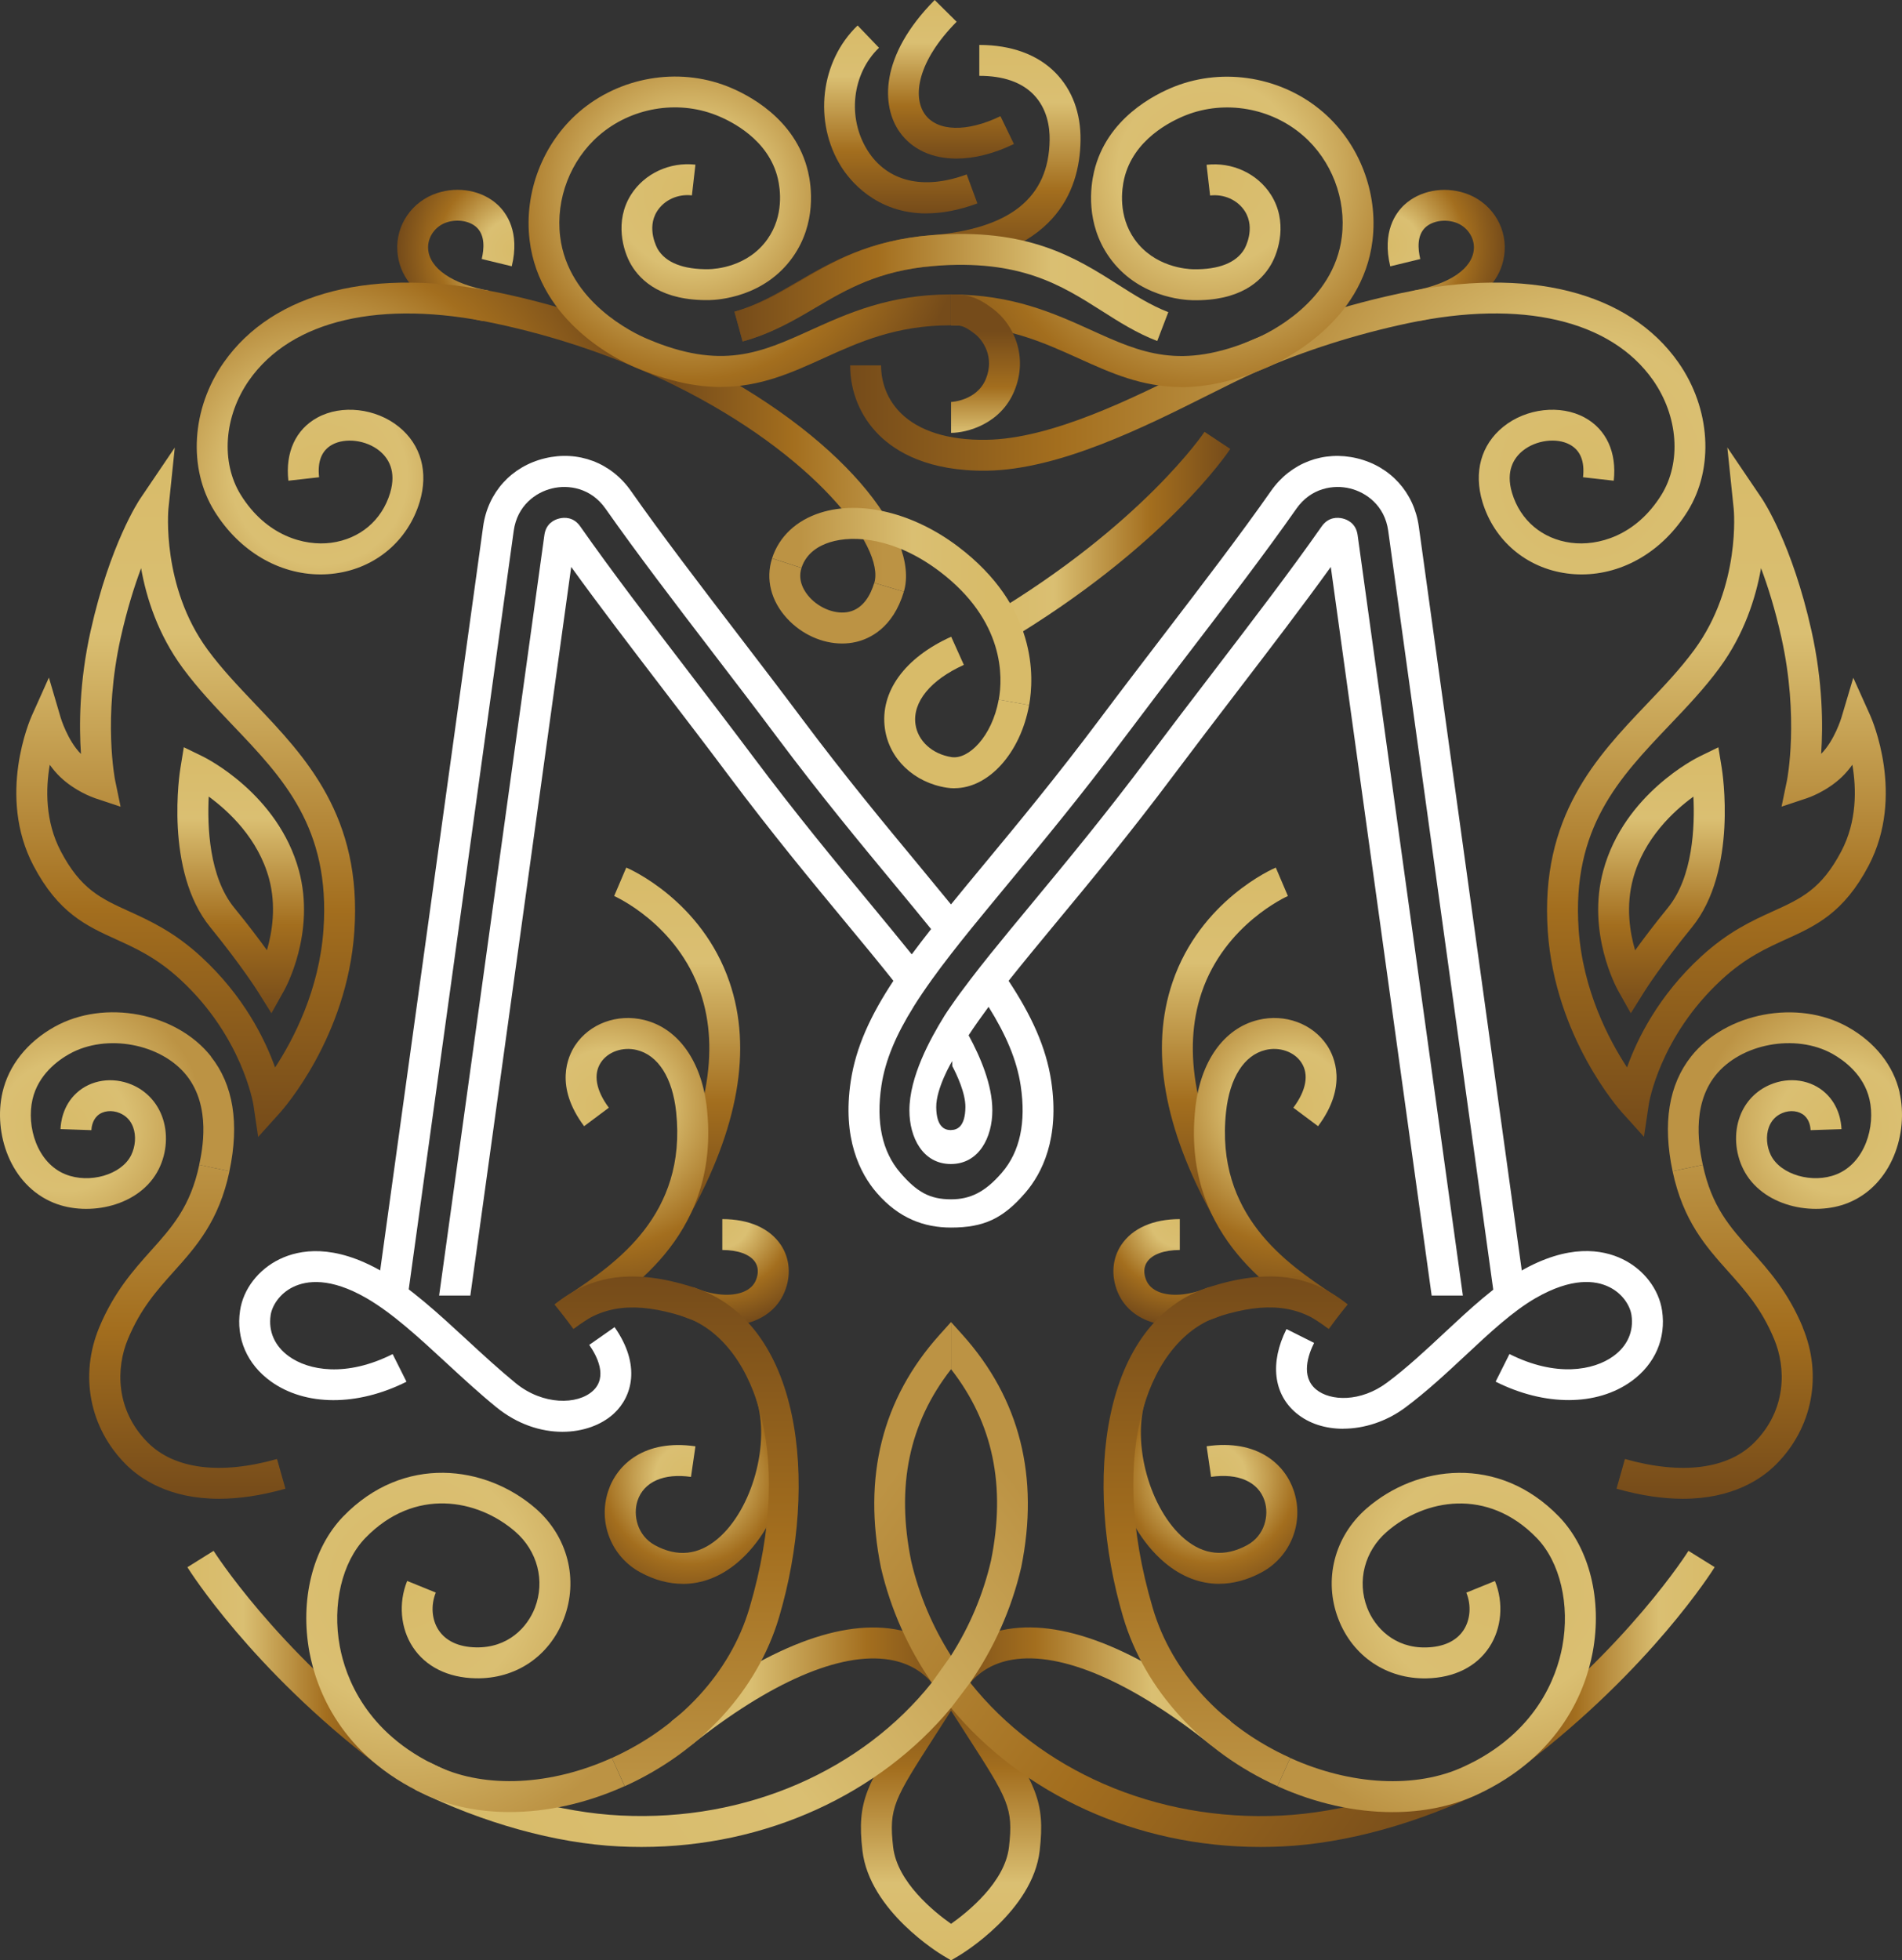 <?xml version="1.0" encoding="UTF-8"?> <svg xmlns="http://www.w3.org/2000/svg" xmlns:xlink="http://www.w3.org/1999/xlink" id="_Слой_2" data-name="Слой 2" viewBox="0 0 307.74 317.15"><rect x="0" y="0" width="307.74" height="317.15" fill="#333333" stroke="none"/><defs><style> .cls-1 { fill: url(#_Безымянный_градиент_40-5); } .cls-1, .cls-2, .cls-3, .cls-4, .cls-5, .cls-6, .cls-7, .cls-8, .cls-9, .cls-10, .cls-11, .cls-12, .cls-13, .cls-14, .cls-15, .cls-16, .cls-17, .cls-18, .cls-19, .cls-20, .cls-21, .cls-22, .cls-23, .cls-24, .cls-25, .cls-26, .cls-27, .cls-28, .cls-29, .cls-30, .cls-31, .cls-32, .cls-33, .cls-34, .cls-35, .cls-36, .cls-37, .cls-38, .cls-39, .cls-40, .cls-41, .cls-42, .cls-43, .cls-44, .cls-45 { stroke-width: 0px; } .cls-2 { fill: url(#_Безымянный_градиент_40-6); } .cls-3 { fill: url(#_Безымянный_градиент_37-14); } .cls-4 { fill: url(#_Безымянный_градиент_28); } .cls-5 { fill: url(#_Безымянный_градиент_3); } .cls-6 { fill: url(#_Безымянный_градиент_37-3); } .cls-7 { fill: url(#_Безымянный_градиент_2); } .cls-8 { fill: url(#_Безымянный_градиент_37-10); } .cls-9 { fill: #bc9344; } .cls-10 { fill: url(#_Безымянный_градиент_37-5); } .cls-11 { fill: url(#_Безымянный_градиент_37-4); } .cls-12 { fill: url(#_Безымянный_градиент); } .cls-13 { fill: url(#_Безымянный_градиент_42); } .cls-14 { fill: url(#_Безымянный_градиент_41-2); } .cls-15 { fill: url(#_Безымянный_градиент_40-7); } .cls-16 { fill: url(#_Безымянный_градиент_41-4); } .cls-17 { fill: url(#_Безымянный_градиент_42-6); } .cls-18 { fill: url(#_Безымянный_градиент_37-9); } .cls-19 { fill: url(#_Безымянный_градиент_40-10); } .cls-20 { fill: url(#_Безымянный_градиент_42-4); } .cls-21 { fill: url(#_Безымянный_градиент_42-3); } .cls-22 { fill: url(#_Безымянный_градиент_37-7); } .cls-23 { fill: url(#_Безымянный_градиент_37-8); } .cls-24 { fill: url(#_Безымянный_градиент_8); } .cls-25 { fill: url(#_Безымянный_градиент_37-12); } .cls-26 { fill: url(#_Безымянный_градиент_37); } .cls-27 { fill: url(#_Безымянный_градиент_41); } .cls-28 { fill: url(#_Безымянный_градиент_40-9); } .cls-29 { fill: url(#_Безымянный_градиент_40-4); } .cls-30 { fill: url(#_Безымянный_градиент_37-2); } .cls-31 { fill: url(#_Безымянный_градиент_40-2); } .cls-32 { fill: url(#_Безымянный_градиент_40-11); } .cls-33 { fill: url(#_Безымянный_градиент_41-5); } .cls-34 { fill: url(#_Безымянный_градиент_40); } .cls-35 { fill: url(#_Безымянный_градиент_37-13); } .cls-36 { fill: #d8bb69; } .cls-37 { fill: url(#_Безымянный_градиент_37-6); } .cls-38 { fill: url(#_Безымянный_градиент_40-3); } .cls-39 { fill: url(#_Безымянный_градиент_42-2); } .cls-40 { fill: #fff; } .cls-41 { fill: url(#_Безымянный_градиент_37-15); } .cls-42 { fill: url(#_Безымянный_градиент_40-8); } .cls-43 { fill: url(#_Безымянный_градиент_42-5); } .cls-44 { fill: url(#_Безымянный_градиент_41-3); } .cls-45 { fill: url(#_Безымянный_градиент_37-11); } </style><linearGradient id="_Безымянный_градиент" data-name="Безымянный градиент" x1="160.02" y1="232.24" x2="199.06" y2="232.24" gradientTransform="translate(0 319.15) scale(1 -1)" gradientUnits="userSpaceOnUse"><stop offset="0" stop-color="#d8bb69"></stop><stop offset=".27" stop-color="#dabf72"></stop><stop offset=".67" stop-color="#a36e1e"></stop><stop offset="1" stop-color="#754b1a"></stop></linearGradient><linearGradient id="_Безымянный_градиент_2" data-name="Безымянный градиент 2" x1="109.12" y1="242.36" x2="146.59" y2="242.36" gradientTransform="translate(0 319.15) scale(1 -1)" gradientUnits="userSpaceOnUse"><stop offset="0" stop-color="#754b1a"></stop><stop offset=".51" stop-color="#a36e1e"></stop><stop offset=".9" stop-color="#bc9344"></stop></linearGradient><linearGradient id="_Безымянный_градиент_3" data-name="Безымянный градиент 3" x1="166.86" y1="221.02" x2="124.92" y2="221.02" gradientTransform="translate(0 319.15) scale(1 -1)" gradientUnits="userSpaceOnUse"><stop offset=".16" stop-color="#d8bb69"></stop><stop offset=".46" stop-color="#dabf72"></stop><stop offset=".89" stop-color="#bc9344"></stop></linearGradient><linearGradient id="_Безымянный_градиент_37" data-name="Безымянный градиент 37" x1="153.88" y1="48.27" x2="153.88" y2="2" gradientTransform="translate(0 319.15) scale(1 -1)" gradientUnits="userSpaceOnUse"><stop offset="0" stop-color="#754b1a"></stop><stop offset=".33" stop-color="#a36e1e"></stop><stop offset=".73" stop-color="#dabf72"></stop><stop offset="1" stop-color="#d8bb69"></stop></linearGradient><linearGradient id="_Безымянный_градиент_37-2" data-name="Безымянный градиент 37" x1="155.95" y1="46.3" x2="108.62" y2="46.3" xlink:href="#_Безымянный_градиент_37"></linearGradient><linearGradient id="_Безымянный_градиент_37-3" data-name="Безымянный градиент 37" x1="151.81" y1="46.31" x2="199.14" y2="46.31" xlink:href="#_Безымянный_градиент_37"></linearGradient><linearGradient id="_Безымянный_градиент_42" data-name="Безымянный градиент 42" x1="230.79" y1="16.33" x2="144.11" y2="80.18" gradientTransform="translate(0 319.15) scale(1 -1)" gradientUnits="userSpaceOnUse"><stop offset="0" stop-color="#754b1a"></stop><stop offset=".51" stop-color="#a36e1e"></stop><stop offset="1" stop-color="#bc9344"></stop></linearGradient><linearGradient id="_Безымянный_градиент_8" data-name="Безымянный градиент 8" x1="77.36" y1="15.07" x2="163.6" y2="80.47" gradientTransform="translate(0 319.15) scale(1 -1)" gradientUnits="userSpaceOnUse"><stop offset="0" stop-color="#d8bb69"></stop><stop offset=".46" stop-color="#dabf72"></stop><stop offset="1" stop-color="#bc9344"></stop></linearGradient><linearGradient id="_Безымянный_градиент_37-4" data-name="Безымянный градиент 37" x1="109.57" y1="122.12" x2="109.57" y2="178.79" xlink:href="#_Безымянный_градиент_37"></linearGradient><linearGradient id="_Безымянный_градиент_37-5" data-name="Безымянный градиент 37" x1="63.98" y1="50.96" x2="30.32" y2="50.96" xlink:href="#_Безымянный_градиент_37"></linearGradient><radialGradient id="_Безымянный_градиент_40" data-name="Безымянный градиент 40" cx="98.24" cy="140.22" fx="98.24" fy="140.22" r="34.01" gradientTransform="translate(0 319.15) scale(1 -1)" gradientUnits="userSpaceOnUse"><stop offset="0" stop-color="#d8bb69"></stop><stop offset=".27" stop-color="#dabf72"></stop><stop offset=".67" stop-color="#a36e1e"></stop><stop offset="1" stop-color="#754b1a"></stop></radialGradient><radialGradient id="_Безымянный_градиент_40-2" data-name="Безымянный градиент 40" cx="116.7" cy="121.93" fx="116.7" fy="121.93" r="17.24" xlink:href="#_Безымянный_градиент_40"></radialGradient><linearGradient id="_Безымянный_градиент_42-2" data-name="Безымянный градиент 42" x1="30.31" y1="76.67" x2="30.31" y2="130.7" xlink:href="#_Безымянный_градиент_42"></linearGradient><radialGradient id="_Безымянный_градиент_41" data-name="Безымянный градиент 41" cx="10.29" cy="136.89" fx="10.29" fy="136.89" r="22.87" gradientTransform="translate(0 319.15) scale(1 -1)" gradientUnits="userSpaceOnUse"><stop offset="0" stop-color="#d8bb69"></stop><stop offset=".46" stop-color="#dabf72"></stop><stop offset="1" stop-color="#bc9344"></stop></radialGradient><linearGradient id="_Безымянный_градиент_42-3" data-name="Безымянный градиент 42" x1="277.43" y1="76.67" x2="277.43" y2="130.7" xlink:href="#_Безымянный_градиент_42"></linearGradient><radialGradient id="_Безымянный_градиент_41-2" data-name="Безымянный градиент 41" cx="297.85" cy="136.64" fx="297.85" fy="136.64" r="22.95" xlink:href="#_Безымянный_градиент_41"></radialGradient><radialGradient id="_Безымянный_градиент_40-3" data-name="Безымянный градиент 40" cx="83.19" cy="278.67" fx="83.19" fy="278.67" r="18.77" xlink:href="#_Безымянный_градиент_40"></radialGradient><radialGradient id="_Безымянный_градиент_40-4" data-name="Безымянный градиент 40" cx="224.55" cy="279.44" fx="224.55" fy="279.44" r="19.01" xlink:href="#_Безымянный_градиент_40"></radialGradient><radialGradient id="_Безымянный_градиент_40-5" data-name="Безымянный градиент 40" cx="51.69" cy="241.98" fx="51.69" fy="241.98" r="52.71" xlink:href="#_Безымянный_градиент_40"></radialGradient><linearGradient id="_Безымянный_градиент_37-6" data-name="Безымянный градиент 37" x1="145.74" y1="284.62" x2="145.74" y2="315.03" xlink:href="#_Безымянный_градиент_37"></linearGradient><linearGradient id="_Безымянный_градиент_37-7" data-name="Безымянный градиент 37" x1="153.87" y1="293.49" x2="153.87" y2="319.15" xlink:href="#_Безымянный_градиент_37"></linearGradient><radialGradient id="_Безымянный_градиент_40-6" data-name="Безымянный градиент 40" cx="111.64" cy="80.05" fx="111.64" fy="80.05" r="20.88" xlink:href="#_Безымянный_градиент_40"></radialGradient><linearGradient id="_Безымянный_градиент_37-8" data-name="Безымянный градиент 37" x1="146.83" y1="276.73" x2="146.83" y2="312.16" xlink:href="#_Безымянный_градиент_37"></linearGradient><radialGradient id="_Безымянный_градиент_41-3" data-name="Безымянный градиент 41" cx="256.2" cy="242.31" fx="256.2" fy="242.31" r="48.07" xlink:href="#_Безымянный_градиент_41"></radialGradient><linearGradient id="_Безымянный_градиент_42-4" data-name="Безымянный градиент 42" x1="137.55" y1="253.32" x2="203.4" y2="253.32" xlink:href="#_Безымянный_градиент_42"></linearGradient><radialGradient id="_Безымянный_градиент_40-7" data-name="Безымянный градиент 40" cx="195.76" cy="291.11" fx="195.76" fy="291.11" r="55.72" xlink:href="#_Безымянный_градиент_40"></radialGradient><radialGradient id="_Безымянный_градиент_40-8" data-name="Безымянный градиент 40" cx="111.71" cy="287.78" fx="111.71" fy="287.78" r="45" xlink:href="#_Безымянный_градиент_40"></radialGradient><linearGradient id="_Безымянный_градиент_28" data-name="Безымянный градиент 28" x1="159.45" y1="271.52" x2="159.45" y2="249.12" gradientTransform="translate(0 319.15) scale(1 -1)" gradientUnits="userSpaceOnUse"><stop offset=".27" stop-color="#754b1a"></stop><stop offset=".67" stop-color="#a36e1e"></stop><stop offset="1" stop-color="#dabf72"></stop></linearGradient><radialGradient id="_Безымянный_градиент_41-4" data-name="Безымянный градиент 41" cx="65.65" cy="63.24" fx="65.65" fy="63.24" r="43.34" xlink:href="#_Безымянный_градиент_41"></radialGradient><linearGradient id="_Безымянный_градиент_42-5" data-name="Безымянный градиент 42" x1="109.47" y1="112.63" x2="109.47" y2="30.17" xlink:href="#_Безымянный_градиент_42"></linearGradient><linearGradient id="_Безымянный_градиент_37-9" data-name="Безымянный градиент 37" x1="118.86" y1="272.6" x2="189.03" y2="272.6" xlink:href="#_Безымянный_градиент_37"></linearGradient><linearGradient id="_Безымянный_градиент_37-10" data-name="Безымянный градиент 37" x1="30.05" y1="135.21" x2="30.05" y2="246.74" xlink:href="#_Безымянный_градиент_37"></linearGradient><linearGradient id="_Безымянный_градиент_37-11" data-name="Безымянный градиент 37" x1="38.94" y1="155.23" x2="38.94" y2="198.26" xlink:href="#_Безымянный_градиент_37"></linearGradient><linearGradient id="_Безымянный_градиент_37-12" data-name="Безымянный градиент 37" x1="277.71" y1="135.23" x2="277.71" y2="246.76" xlink:href="#_Безымянный_градиент_37"></linearGradient><linearGradient id="_Безымянный_градиент_37-13" data-name="Безымянный градиент 37" x1="268.82" y1="155.22" x2="268.82" y2="198.25" xlink:href="#_Безымянный_градиент_37"></linearGradient><linearGradient id="_Безымянный_градиент_37-14" data-name="Безымянный градиент 37" x1="198.19" y1="122.12" x2="198.19" y2="178.79" xlink:href="#_Безымянный_градиент_37"></linearGradient><linearGradient id="_Безымянный_градиент_37-15" data-name="Безымянный градиент 37" x1="243.77" y1="50.96" x2="277.43" y2="50.96" xlink:href="#_Безымянный_градиент_37"></linearGradient><radialGradient id="_Безымянный_градиент_40-9" data-name="Безымянный градиент 40" cx="209.09" cy="140.16" fx="209.09" fy="140.16" r="33.45" xlink:href="#_Безымянный_градиент_40"></radialGradient><radialGradient id="_Безымянный_градиент_40-10" data-name="Безымянный градиент 40" cx="190.77" cy="122.1" fx="190.77" fy="122.1" r="17.36" xlink:href="#_Безымянный_градиент_40"></radialGradient><radialGradient id="_Безымянный_градиент_40-11" data-name="Безымянный градиент 40" cx="196" cy="80.05" fx="196" fy="80.05" r="20.61" xlink:href="#_Безымянный_градиент_40"></radialGradient><radialGradient id="_Безымянный_градиент_41-5" data-name="Безымянный градиент 41" cx="241.9" cy="63.24" fx="241.9" fy="63.24" r="42.23" xlink:href="#_Безымянный_градиент_41"></radialGradient><linearGradient id="_Безымянный_градиент_42-6" data-name="Безымянный градиент 42" x1="198.3" y1="112.64" x2="198.3" y2="30.18" xlink:href="#_Безымянный_градиент_42"></linearGradient></defs><g id="Layer_1" data-name="Layer 1"><g><g><path class="cls-12" d="M162.58,103.95l-2.56-4.3c24.73-14.72,34.77-29.63,34.87-29.78l4.17,2.76c-.43.65-10.78,16.01-36.48,31.31h0Z"></path><path class="cls-9" d="M136.25,104.11c-3.22,0-6.54-1.48-8.92-4.07-2.6-2.84-3.48-6.37-2.41-9.7l4.76,1.54c-.69,2.14.54,3.92,1.33,4.78,1.69,1.84,4.31,2.79,6.36,2.32,2.38-.55,3.53-2.85,4.08-4.68l4.79,1.43c-1.77,5.93-5.61,7.64-7.75,8.13-.73.17-1.49.25-2.25.25h.01Z"></path><path class="cls-7" d="M146.25,95.73l-4.79-1.43c1.74-5.82-9.72-20.8-32.34-31.97l2.21-4.48c25.21,12.45,37.55,29.04,34.91,37.88h0Z"></path><path class="cls-5" d="M166.52,114.08l-4.92-.89c.65-3.57,1.01-12.75-9.61-20.77-7.09-5.35-13.8-5.93-17.73-4.69-1.65.52-3.78,1.66-4.58,4.14l-4.76-1.54c1.13-3.52,3.92-6.14,7.83-7.38,6.52-2.06,15.05.03,22.24,5.46,12.84,9.69,12.33,21.17,11.52,25.65v.02Z"></path><path class="cls-26" d="M153.88,317.15l-1.28-.76c-.49-.29-11.93-7.21-13.06-16.99-.94-8.14.69-10.67,7.55-21.32,1.31-2.04,2.84-4.41,4.6-7.2l2.19,1.38,2.19-1.38c1.76,2.79,3.28,5.16,4.6,7.2,6.86,10.66,8.49,13.19,7.55,21.32-1.12,9.78-12.57,16.7-13.06,16.99l-1.28.76h0ZM153.88,276.76c-.94,1.47-1.79,2.8-2.58,4.02-6.66,10.36-7.52,11.69-6.79,18.05.66,5.69,6.68,10.52,9.37,12.41,2.68-1.89,8.71-6.72,9.37-12.41.73-6.36-.12-7.69-6.79-18.05-.78-1.22-1.64-2.55-2.58-4.02Z"></path><path class="cls-30" d="M111.74,282.4l-3.12-3.9c14.15-11.32,26.62-16.49,36.09-14.93,4.8.79,8.69,3.31,11.24,7.29l-4.21,2.7c-1.79-2.79-4.43-4.49-7.84-5.05-7.92-1.3-19.33,3.64-32.16,13.9h0Z"></path><path class="cls-6" d="M196.02,282.4c-12.82-10.26-24.24-15.2-32.16-13.9-3.41.56-6.05,2.26-7.84,5.05l-4.21-2.7c2.55-3.98,6.44-6.5,11.24-7.29,9.48-1.56,21.94,3.61,36.09,14.93l-3.12,3.9h0Z"></path><g><path class="cls-13" d="M153.88,221.52c-6.81,8.73-8.92,18.92-6.45,31.05,1.28,5.52,3.48,10.65,6.44,15.3l3.1,4.35c11.18,14.07,29.84,22.54,50.36,21.51,9.61-.47,20.62-3.54,31.02-8.65l2.2,4.49c-10.99,5.4-22.7,8.65-32.97,9.15-1.21.06-2.41.09-3.61.09-20.25,0-38.54-8.6-50.1-22.5l-3.1-4.09c-3.83-5.56-6.65-11.81-8.23-18.58-2.99-14.7.2-27.35,9.47-37.68l1.86-2.07v7.63h0Z"></path><path class="cls-24" d="M153.88,213.89l1.86,2.07c9.27,10.33,12.46,22.98,9.49,37.61-1.58,6.8-4.42,13.08-8.26,18.65l-3.1,4.09c-11.57,13.91-29.86,22.5-50.09,22.5-1.19,0-2.39-.03-3.6-.09-10.29-.5-22-3.75-32.97-9.15l2.21-4.49c10.37,5.11,21.39,8.18,31.01,8.64,20.5,1.03,39.15-7.43,50.34-21.51l3.1-4.35c2.97-4.66,5.19-9.83,6.47-15.37,2.45-12.07.34-22.25-6.46-30.98v-7.63h0Z"></path></g><path class="cls-11" d="M111.38,197.03l-4.36-2.44c7.37-13.17,9.5-24.62,6.31-34.02-3.75-11.09-13.86-15.56-13.96-15.61l1.96-4.6c.5.21,12.19,5.31,16.7,18.52,3.7,10.82,1.46,23.66-6.66,38.15h.01Z"></path><path class="cls-10" d="M60.95,285.47c-20.31-15.55-30.21-31.26-30.63-31.92l4.24-2.65c.1.15,9.88,15.63,29.42,30.6l-3.04,3.97h0Z"></path><path class="cls-34" d="M92.75,215.01l-2.94-4.04c.75-.54,1.63-1.14,2.61-1.79,7.02-4.7,18.76-12.56,16.98-29.29-.59-5.52-2.91-9.18-6.38-10.02-2.26-.55-4.65.28-5.8,2.02-1.26,1.91-.8,4.51,1.29,7.32l-4,2.99c-4.84-6.47-2.63-11.29-1.46-13.07,2.33-3.52,6.81-5.18,11.16-4.12,5.55,1.35,9.35,6.72,10.17,14.35,2.11,19.74-11.74,29-19.17,33.97-.92.61-1.75,1.17-2.45,1.68h0Z"></path><path class="cls-31" d="M117.56,214.47c-2.33,0-4.85-.54-7.35-1.61l1.97-4.6c3.03,1.3,6.07,1.57,8.11.74.99-.41,1.67-1.04,2.02-1.9.45-1.09.4-2.13-.14-2.93-.83-1.23-2.76-1.94-5.3-1.94v-5c4.3,0,7.66,1.48,9.46,4.16,1.47,2.2,1.7,4.98.61,7.62-.87,2.11-2.51,3.7-4.75,4.62-1.38.56-2.95.84-4.62.84h-.01Z"></path><g><path class="cls-39" d="M44.84,236.04c-9.21,2.6-16.65,1.65-20.95-2.68-5.27-5.31-5.11-12.11-3.2-16.7,2.05-4.94,4.68-7.88,7.46-10.98,3.58-3.99,7.28-8.13,8.98-16.2l-4.89-1.03c-1.43,6.76-4.39,10.07-7.82,13.89-2.8,3.13-5.97,6.67-8.36,12.4-3.22,7.76-1.59,16.24,4.27,22.14,2.36,2.38,7.05,5.6,15.11,5.6,3.07,0,6.63-.47,10.74-1.63l-1.36-4.81h.02Z"></path><path class="cls-27" d="M34.14,170.91c-5.62-7.1-17.21-9.3-25.3-4.8-4.43,2.47-7.43,6.24-8.44,10.62-1.5,6.53,1.2,15,8.32,17.88,5.61,2.27,13.96.58,16.97-5.47,1.33-2.66,1.53-5.84.54-8.51-.87-2.35-2.61-4.18-4.9-5.15-3.12-1.32-6.65-.79-8.97,1.37-2.21,2.05-2.53,4.75-2.57,5.82l5,.17c.01-.35.12-1.54.97-2.33.87-.81,2.32-.98,3.62-.43,1.04.44,1.77,1.21,2.16,2.28.51,1.38.38,3.12-.33,4.55-1.57,3.15-6.73,4.64-10.63,3.07-4.58-1.85-6.33-7.73-5.32-12.12.93-4.03,4.16-6.35,6-7.37,5.97-3.32,14.83-1.67,18.95,3.53,4,5.06,2.51,12.11,2.02,14.43l4.89,1.03c1.64-7.74.63-13.99-3-18.56h.02Z"></path></g><g><path class="cls-21" d="M291.69,214.74c-2.38-5.73-5.55-9.27-8.36-12.4-3.43-3.83-6.39-7.13-7.82-13.89l-4.89,1.03c1.71,8.07,5.41,12.2,8.98,16.2,2.78,3.11,5.41,6.04,7.46,10.98,1.91,4.59,2.07,11.39-3.2,16.7-4.3,4.33-11.74,5.28-20.95,2.68l-1.36,4.81c4.11,1.16,7.67,1.63,10.74,1.63,8.06,0,12.75-3.22,15.11-5.6,5.86-5.9,7.5-14.39,4.27-22.14h.02Z"></path><path class="cls-14" d="M307.36,176.74c-1.01-4.38-4-8.15-8.44-10.62-8.09-4.5-19.68-2.3-25.3,4.8-3.62,4.58-4.63,10.82-3,18.56l4.89-1.03c-.49-2.32-1.98-9.37,2.02-14.43,4.12-5.21,12.98-6.85,18.95-3.53,1.84,1.03,5.07,3.35,6,7.37,1.01,4.39-.74,10.27-5.32,12.12-3.89,1.57-9.06.08-10.63-3.07-.71-1.43-.84-3.17-.33-4.55.4-1.07,1.12-1.84,2.16-2.28,1.29-.55,2.75-.37,3.62.43.86.79.96,1.98.97,2.33l5-.16c-.04-1.07-.36-3.77-2.57-5.83-2.32-2.16-5.85-2.7-8.97-1.37-2.29.97-4.04,2.8-4.9,5.15-.99,2.67-.78,5.85.54,8.51,3.01,6.05,11.37,7.74,16.97,5.47,7.12-2.88,9.82-11.35,8.32-17.88h.02Z"></path></g><path class="cls-38" d="M78.23,51.96c-3.13-.57-13.38-3.07-13.94-11.34-.28-4.2,2.37-8.06,6.45-9.39,3.47-1.13,7.3-.39,9.76,1.88,1.44,1.33,3.66,4.4,2.3,9.97l-4.86-1.18c.39-1.62.57-3.82-.84-5.13-1.11-1.03-3.09-1.36-4.82-.8-1.87.61-3.14,2.42-3.01,4.3.21,3.15,3.89,5.68,9.84,6.76l-.9,4.92h.02Z"></path><path class="cls-29" d="M229.53,51.96l-.9-4.92c5.95-1.08,9.63-3.61,9.84-6.76.13-1.88-1.14-3.69-3.01-4.3-1.72-.56-3.7-.23-4.82.8-1.41,1.3-1.23,3.51-.84,5.13l-4.86,1.18c-1.35-5.57.86-8.64,2.3-9.97,2.46-2.27,6.29-3.01,9.76-1.88,4.08,1.33,6.73,5.19,6.45,9.39-.56,8.27-10.81,10.77-13.94,11.34h.02Z"></path><path class="cls-1" d="M80.97,47.4c-20.42-4.32-36.74-.22-44.77,11.24-5.22,7.44-5.82,17.12-1.49,24.08,4.01,6.45,10.42,10.21,17.15,10.21.79,0,1.58-.05,2.38-.16,6.54-.87,11.77-5.3,13.66-11.56,1.45-4.82.23-9.25-3.36-12.16-3.72-3.01-9.27-3.64-13.19-1.49-3.5,1.91-5.21,5.63-4.69,10.21l4.97-.56c-.29-2.57.43-4.34,2.12-5.27,2.15-1.17,5.51-.74,7.64.99,1.39,1.13,2.81,3.22,1.73,6.83-1.33,4.42-4.89,7.43-9.53,8.05-4.38.58-10.52-1.15-14.62-7.73-3.28-5.28-2.74-12.74,1.34-18.57,6.83-9.74,21.28-13.1,39.64-9.22,10.28,2.17,20.09,5.55,29.18,10.04l2.21-4.48c-9.46-4.67-19.68-8.19-30.36-10.45h0Z"></path><path class="cls-37" d="M149.89,34.53c-8.26,0-12.49-5.49-13.79-7.57-4.52-7.24-3.38-17.05,2.66-22.84l3.46,3.61c-4.36,4.18-5.17,11.3-1.88,16.57,3.18,5.08,9.03,6.51,16.07,3.92l1.73,4.69c-3.11,1.15-5.85,1.61-8.25,1.61h0Z"></path><path class="cls-22" d="M154.76,25.66c-3.89,0-7.16-1.45-9.18-4.27-3-4.2-3.32-12.33,5.65-21.39l3.55,3.52c-6.35,6.41-7.16,12.13-5.14,14.96,2.01,2.82,6.81,2.94,12.23.32l2.18,4.5c-3.27,1.58-6.45,2.36-9.3,2.36h.01Z"></path><path class="cls-2" d="M110.48,256.24c-2.26,0-4.58-.61-6.86-1.85-4.71-2.54-6.9-8.08-5.21-13.18,1.41-4.28,5.87-8.42,14.11-7.22l-.72,4.95c-4.41-.64-7.64.8-8.65,3.85-.77,2.34-.04,5.66,2.83,7.21,3.6,1.94,7,1.6,10.11-1.02,5.65-4.76,8.62-15.58,6.24-22.7l4.48-1.22c3.06,9.13-.24,21.64-7.5,27.75-2.72,2.29-5.73,3.44-8.84,3.44h0Z"></path><path class="cls-23" d="M120.19,55.24l-1.37-4.81c3.72-1.06,6.82-2.87,10.09-4.78,5.42-3.17,11.56-6.77,21.75-7.59,12.77-1.04,19.04-6.07,19.17-15.4.03-2.12-.4-5.12-2.63-7.39-1.96-1.99-4.91-3-8.75-3v-5c5.16,0,9.42,1.55,12.31,4.49,2.73,2.77,4.13,6.56,4.07,10.97-.12,8.39-4.35,18.73-23.77,20.31-9.05.73-14.43,3.88-19.63,6.92-3.4,1.99-6.91,4.05-11.25,5.28h0Z"></path><g><path class="cls-44" d="M271.56,58.64c-8.04-11.46-24.36-15.56-44.77-11.24-8.85,1.87-17.39,4.6-25.39,8.11l2,4.58c7.68-3.37,15.9-5.99,24.42-7.8,18.37-3.89,32.81-.52,39.64,9.22,4.08,5.83,4.62,13.29,1.34,18.57-4.1,6.59-10.24,8.31-14.62,7.73-4.63-.61-8.2-3.62-9.53-8.05-1.09-3.61.34-5.71,1.72-6.83,2.13-1.73,5.49-2.17,7.64-.99,1.7.93,2.41,2.7,2.12,5.27l4.97.56c.51-4.58-1.2-8.3-4.69-10.21-3.93-2.15-9.48-1.52-13.19,1.49-3.59,2.91-4.81,7.34-3.36,12.16,1.89,6.26,7.12,10.69,13.66,11.56.79.11,1.59.16,2.38.16,6.73,0,13.14-3.76,17.15-10.21,4.33-6.96,3.73-16.63-1.49-24.08h0Z"></path><path class="cls-20" d="M203.4,60.09c-2.28,1-5.08,2.4-8.05,3.89-10.12,5.07-23.97,12.01-35.69,12.17-9.49.12-14.68-3.05-17.41-5.74-3.03-2.99-4.7-7.01-4.7-11.3h5c0,1.71.42,4.98,3.21,7.74,2.94,2.9,7.74,4.4,13.83,4.3,10.57-.14,23.84-6.79,33.52-11.64,3.03-1.52,5.89-2.95,8.28-4"></path></g><path class="cls-15" d="M191.12,62.61c-6.38,0-11.4-2.28-16.6-4.63-5.79-2.62-11.77-5.34-20.64-5.34v-5c9.95,0,16.72,3.07,22.7,5.78,8.05,3.65,14.41,6.54,26.48,1.4,2.12-.9,12.76-5.94,14.05-16.54.74-6.09-1.67-12.36-6.29-16.36-5.17-4.48-12.59-5.77-18.9-3.3-2.52.99-8.55,3.97-10.03,10.3-.39,1.67-1.01,5.98,1.68,9.79,3.19,4.5,8.46,4.83,9.48,4.85,4.12.08,6.98-1.05,8.28-3.26.08-.13,1.87-3.32.09-6.12-1.15-1.81-3.36-2.82-5.63-2.55l-.57-4.97c4.15-.48,8.24,1.42,10.41,4.84,2.74,4.3,1.29,9.15,0,11.34-1.58,2.7-5.03,5.89-12.69,5.73-1.44-.03-8.88-.49-13.46-6.96-3.87-5.47-3.02-11.49-2.47-13.82,2.02-8.63,9.82-12.53,13.08-13.81,8.02-3.14,17.44-1.5,24,4.18,5.86,5.07,8.91,13.02,7.98,20.74-1.62,13.32-14.49,19.44-17.05,20.54-5.41,2.3-9.92,3.19-13.9,3.19v-.02Z"></path><path class="cls-42" d="M116.64,62.61c-3.98,0-8.49-.89-13.9-3.19-2.56-1.09-15.43-7.21-17.05-20.54-.94-7.72,2.12-15.67,7.97-20.74,6.56-5.68,15.98-7.32,24-4.18,3.26,1.28,11.05,5.18,13.08,13.81.55,2.33,1.4,8.35-2.47,13.82-4.58,6.47-12.02,6.93-13.47,6.96-7.62.14-11.11-3.03-12.69-5.73-1.29-2.19-2.73-7.04,0-11.34,2.17-3.41,6.25-5.31,10.41-4.84l-.57,4.97c-2.27-.26-4.47.74-5.63,2.56-1.78,2.8.02,5.99.09,6.12,1.3,2.21,4.18,3.33,8.28,3.26,1.03-.02,6.29-.34,9.48-4.85,2.7-3.81,2.08-8.12,1.69-9.79-1.48-6.33-7.51-9.31-10.04-10.3-6.31-2.47-13.73-1.18-18.9,3.3-4.62,4-7.03,10.27-6.29,16.36,1.29,10.6,11.93,15.64,14.05,16.54,12.07,5.14,18.43,2.25,26.48-1.4,5.98-2.71,12.76-5.78,22.7-5.78v5c-8.86,0-14.85,2.71-20.64,5.34-5.2,2.36-10.22,4.63-16.6,4.63h.02Z"></path><path class="cls-4" d="M153.88,70.03v-5s4.16-.16,5.62-3.7c1.48-3.59-.51-6.36-1.78-7.32-1.81-1.38-2.28-1.38-3.84-1.38v-5c2.62,0,4.15.33,6.87,2.4,3.24,2.46,5.67,7.64,3.37,13.21-2.22,5.37-7.67,6.79-10.24,6.79h0Z"></path><g><path class="cls-16" d="M101.06,288.97c-6.15,2.78-12.57,4.19-18.61,4.19-4.91,0-9.57-.93-13.62-2.8-13.77-6.35-17.66-17.18-18.76-23.06-1.57-8.44.52-16.85,5.46-21.96,9.78-10.1,23.05-8.3,31.11-1.32,5.22,4.53,7.02,11.55,4.58,17.89-2.33,6.06-7.78,9.75-14.28,9.61-4.46-.09-8.06-1.88-10.14-5.04-2.01-3.05-2.36-7.15-.92-10.71l4.63,1.88c-.83,2.06-.66,4.39.46,6.08,1.17,1.77,3.27,2.74,6.07,2.79,5.16.09,8.29-3.24,9.51-6.41,1.67-4.35.42-9.19-3.19-12.32-6.09-5.28-16.26-7.21-24.24,1.02-3.78,3.9-5.4,10.79-4.14,17.56.92,4.94,4.22,14.03,15.94,19.44,7.74,3.57,18.24,3.05,28.08-1.41"></path><path class="cls-43" d="M99,284.41c11.06-5.01,19.16-13.83,22.24-24.19,7.74-26.1.21-43.84-10.79-47.27-7.66-2.39-12.92-1.8-17.59,1.99l-3.14-3.89c6.05-4.9,12.91-5.78,22.23-2.87,17.8,5.55,20.55,31.69,14.1,53.47-3.49,11.76-12.59,21.72-24.97,27.33"></path></g><path class="cls-18" d="M120.14,55.25l-1.28-4.83c4-1.06,7.18-2.94,10.55-4.93,5.27-3.11,11.25-6.63,21.24-7.44,15.66-1.27,23.42,3.65,30.25,8,2.71,1.72,5.26,3.34,8.13,4.45l-1.79,4.67c-3.34-1.28-6.23-3.12-9.02-4.9-6.48-4.11-13.16-8.37-27.17-7.24-8.85.72-14.07,3.79-19.11,6.76-3.51,2.07-7.15,4.21-11.81,5.45h0Z"></path><path class="cls-8" d="M41.77,183.92l-.78-5.24c-.02-.1-1.8-10.97-11.81-20.2-3.82-3.52-7.17-5.04-10.4-6.51-4.8-2.18-9.33-4.25-13.36-11.91-5.96-11.33-.52-23.73-.28-24.26l2.77-6.18,1.91,6.5s1.12,3.71,3.28,5.86c-.31-4.53-.29-11.61,1.56-19.89,3.13-14.06,7.83-21.13,8.03-21.42l5.59-8.26-1.03,9.92c-.01.12-1.16,12.57,6.35,22.79,2.27,3.09,4.92,5.87,7.71,8.81,8.12,8.52,17.31,18.18,16.02,36.8-1.18,17.08-11.57,28.78-12.01,29.27l-3.55,3.94v-.02ZM8.05,123.73c-.66,3.89-.76,9.16,1.79,14,3.23,6.15,6.49,7.63,11.01,9.69,3.42,1.56,7.3,3.32,11.71,7.38,6.88,6.34,10.3,13.29,11.95,17.9,2.94-4.49,7.15-12.49,7.83-22.34,1.14-16.42-6.53-24.48-14.66-33-2.78-2.92-5.66-5.94-8.12-9.29-4-5.44-5.88-11.33-6.73-16.14-1.11,2.97-2.29,6.72-3.3,11.24-2.91,13.08-.92,22.99-.9,23.09l.88,4.25-4.12-1.37c-.33-.11-3.25-1.13-5.68-3.47-.62-.59-1.17-1.26-1.66-1.94h0Z"></path><path class="cls-45" d="M43.91,163.92l-2.24-3.58s-2.61-4.14-7.65-10.33c-7.45-9.14-4.94-25.13-4.82-25.81l.54-3.31,3.02,1.47c.5.24,12.22,6.06,15.6,18.47,2.74,10.07-2.17,19.03-2.38,19.4l-2.06,3.69h0ZM33.77,128.88c-.24,4.8.05,12.98,4.13,17.98,2.24,2.74,4,5.08,5.29,6.87.86-2.95,1.53-7.19.34-11.59-1.77-6.5-6.53-10.91-9.76-13.27h0Z"></path><path class="cls-25" d="M265.99,183.92l-3.55-3.94c-.44-.49-10.83-12.19-12.01-29.27-1.29-18.62,7.91-28.28,16.02-36.8,2.8-2.94,5.44-5.71,7.71-8.81,7.55-10.28,6.37-22.67,6.35-22.79l-1.03-9.92,5.59,8.26c.2.29,4.9,7.36,8.03,21.42,1.84,8.28,1.87,15.37,1.56,19.89,2.16-2.15,3.27-5.83,3.28-5.86l1.92-6.45,2.76,6.14c.23.52,5.67,12.93-.28,24.26-4.03,7.66-8.56,9.73-13.36,11.91-3.23,1.47-6.58,2.99-10.4,6.51-10.09,9.29-11.8,20.09-11.81,20.2l-.78,5.24h0ZM284.93,91.93c-.85,4.82-2.73,10.7-6.73,16.14-2.46,3.35-5.34,6.37-8.12,9.29-8.12,8.53-15.79,16.58-14.66,33,.68,9.85,4.89,17.85,7.83,22.33,1.65-4.62,5.07-11.57,11.95-17.9,4.41-4.06,8.29-5.83,11.71-7.38,4.51-2.05,7.78-3.54,11.01-9.69,2.55-4.84,2.45-10.11,1.79-14-.49.68-1.04,1.34-1.66,1.94-2.44,2.35-5.36,3.36-5.68,3.47l-4.12,1.37.88-4.25c.04-.18,1.98-10.13-.9-23.09-1-4.52-2.18-8.27-3.3-11.24h0Z"></path><path class="cls-35" d="M263.85,163.92l-2.06-3.68c-.21-.38-5.12-9.33-2.38-19.4,3.37-12.41,15.1-18.23,15.6-18.47l3.02-1.47.54,3.31c.11.68,2.62,16.67-4.82,25.81-5.04,6.18-7.62,10.28-7.65,10.33l-2.24,3.58h-.01ZM273.99,128.88c-3.23,2.35-7.99,6.76-9.76,13.27-1.2,4.43-.54,8.66.33,11.6,1.3-1.8,3.06-4.14,5.3-6.89,4.07-5,4.37-13.17,4.13-17.98h0Z"></path><path class="cls-3" d="M196.38,197.03c-8.11-14.49-10.35-27.33-6.66-38.15,4.51-13.2,16.21-18.31,16.7-18.52l1.96,4.6c-.09.04-10.2,4.52-13.95,15.6-3.18,9.41-1.06,20.85,6.31,34.02l-4.36,2.44h0Z"></path><path class="cls-41" d="M246.81,285.47l-3.04-3.97c19.59-15.01,29.33-30.44,29.42-30.6l4.24,2.64c-.41.66-10.32,16.37-30.63,31.92h.01Z"></path><path class="cls-28" d="M215.01,215.01c-.7-.51-1.53-1.06-2.45-1.68-7.44-4.98-21.28-14.24-19.17-33.97.81-7.63,4.62-13,10.17-14.35,4.35-1.06,8.83.6,11.16,4.12,1.17,1.77,3.38,6.6-1.46,13.07l-4-2.99c2.1-2.81,2.56-5.41,1.29-7.32-1.15-1.74-3.54-2.57-5.8-2.02-3.46.84-5.79,4.5-6.38,10.02-1.79,16.73,9.96,24.59,16.98,29.29.98.65,1.86,1.25,2.61,1.79l-2.94,4.04h-.01Z"></path><path class="cls-19" d="M190.2,214.47c-1.67,0-3.23-.28-4.62-.84-2.25-.92-3.89-2.52-4.76-4.62-1.08-2.64-.86-5.42.61-7.62,1.8-2.68,5.16-4.16,9.46-4.16v5c-2.54,0-4.48.71-5.3,1.94-.54.8-.59,1.84-.14,2.93.35.85,1.03,1.49,2.02,1.9,2.04.83,5.07.56,8.11-.74l1.97,4.6c-2.5,1.07-5.03,1.61-7.35,1.61h0Z"></path><path class="cls-32" d="M197.28,256.24c-3.11,0-6.12-1.15-8.84-3.44-7.26-6.11-10.69-18.62-7.63-27.75l4.61,1.22c-2.39,7.12.59,17.95,6.24,22.7,3.11,2.62,6.51,2.96,10.11,1.02,2.88-1.55,3.61-4.87,2.83-7.21-1.01-3.05-4.24-4.48-8.65-3.85l-.72-4.95c8.25-1.2,12.7,2.95,14.11,7.22,1.69,5.1-.5,10.64-5.21,13.18-2.29,1.23-4.6,1.85-6.86,1.85h.01Z"></path><g><path class="cls-33" d="M208.76,284.41c9.84,4.45,20.33,4.98,28.08,1.41,11.72-5.41,15.02-14.5,15.94-19.44,1.26-6.77-.36-13.66-4.14-17.56-7.97-8.23-18.15-6.3-24.24-1.02-3.61,3.13-4.87,7.97-3.19,12.32,1.22,3.17,4.4,6.53,9.51,6.41,2.8-.06,4.9-1.02,6.07-2.79,1.12-1.69,1.29-4.02.46-6.08l4.63-1.88c1.44,3.56,1.09,7.66-.92,10.71-2.08,3.16-5.68,4.95-10.14,5.04-6.43.14-11.95-3.55-14.28-9.61-2.44-6.34-.64-13.36,4.58-17.89,8.05-6.99,21.32-8.78,31.11,1.32,4.94,5.1,7.04,13.52,5.46,21.96-1.1,5.89-5,16.71-18.76,23.06-4.05,1.87-8.71,2.8-13.62,2.8-6.04,0-12.47-1.41-18.61-4.19"></path><path class="cls-17" d="M206.7,288.97c-12.38-5.61-21.48-15.57-24.97-27.33-6.45-21.77-3.7-47.91,14.09-53.47,9.32-2.91,16.18-2.02,22.23,2.87l-3.14,3.89c-4.67-3.78-9.93-4.38-17.59-1.99-11,3.43-18.52,21.17-10.79,47.27,3.07,10.37,11.18,19.19,22.24,24.19"></path></g><path class="cls-36" d="M154.43,127.53c-.4,0-.81-.03-1.21-.09-5.34-.81-9.38-4.67-10.05-9.6-.81-5.9,3.2-11.44,10.73-14.83l2.05,4.56c-5.39,2.43-8.32,6.01-7.83,9.59.37,2.71,2.72,4.85,5.85,5.33,2.73.41,6.53-3.3,7.62-9.31l4.92.89c-1.42,7.82-6.59,13.45-12.08,13.45h0Z"></path></g><g><path class="cls-40" d="M90.99,231.64c-3.46,0-7.28-1.2-10.7-3.99-2.77-2.26-5.47-4.75-8.08-7.16-4.49-4.15-8.74-8.06-12.91-10.47-5.89-3.4-9.7-2.86-11.87-1.81-2.21,1.07-3.42,3.06-3.64,4.56-.39,2.64.66,5,2.94,6.65,3.19,2.31,9.28,3.43,16.8-.35l2.24,4.47c-7.96,4-16.38,3.97-21.97-.07-3.82-2.76-5.63-6.93-4.96-11.43.51-3.48,2.97-6.67,6.41-8.33,3.25-1.57,8.76-2.5,16.54,1.98,4.66,2.68,9.1,6.79,13.81,11.13,2.55,2.36,5.2,4.79,7.85,6.96,4.39,3.58,10,3.53,12.49,1.23,2.42-2.25.66-5.62-.6-7.43l4.1-2.87c4.34,6.2,2.8,11.27-.09,13.96-2.01,1.86-5.01,2.97-8.35,2.97h-.01Z"></path><path class="cls-40" d="M217.32,231.15c-2.88,0-5.57-.84-7.6-2.54-3.69-3.09-4.28-8.17-1.57-13.59l4.47,2.24c-.96,1.91-2.19,5.43.31,7.52,2.32,1.94,7.24,2.07,11.47-1.08,3.23-2.4,6.33-5.3,9.33-8.1,4.14-3.86,8.05-7.51,12.24-9.92,7.79-4.49,13.29-3.55,16.54-1.98,3.44,1.66,5.89,4.86,6.41,8.33.67,4.51-1.14,8.67-4.96,11.43-5.59,4.04-14.01,4.07-21.97.07l2.24-4.47c7.52,3.78,13.61,2.66,16.8.35,2.29-1.65,3.33-4.02,2.94-6.65-.22-1.5-1.43-3.5-3.64-4.56-2.16-1.05-5.98-1.58-11.87,1.81-3.69,2.13-7.4,5.58-11.32,9.25-3.1,2.89-6.31,5.88-9.76,8.45-3.06,2.28-6.68,3.43-10.06,3.43h0Z"></path><path class="cls-40" d="M147.8,162.89c.89-1.42,1.88-2.88,2.96-4.39.96-1.34,2-2.72,3.11-4.15,1.01-1.3,2.07-2.64,3.2-4.03,1.86-2.29,3.86-4.71,6-7.3,5.56-6.71,11.87-14.33,18.84-23.64,3.38-4.51,6.89-9.1,10.29-13.54,6.43-8.4,12.5-16.33,17.56-23.55,2.37-3.38,6.03-3.91,8.65-3.27,2.63.63,5.64,2.77,6.2,6.85l17.05,123.18,4.95-.69-17.05-123.18c-.76-5.5-4.59-9.73-9.98-11.03-5.4-1.3-10.73.71-13.92,5.26-4.99,7.13-11.04,15.02-17.43,23.38-3.4,4.45-6.93,9.05-10.32,13.58-6.9,9.21-13.16,16.78-18.69,23.45-1.89,2.28-3.67,4.43-5.35,6.5-1.68-2.06-3.46-4.21-5.35-6.5-5.53-6.67-11.79-14.23-18.69-23.45-3.39-4.53-6.91-9.13-10.32-13.58-6.4-8.36-12.44-16.25-17.44-23.38-3.19-4.55-8.52-6.57-13.92-5.26-5.4,1.3-9.22,5.53-9.98,11.03l-17.05,123.18,4.95.69,17.05-123.18c.57-4.09,3.57-6.22,6.2-6.85,2.63-.64,6.28-.11,8.65,3.27,5.06,7.21,11.13,15.15,17.56,23.55,3.4,4.44,6.91,9.02,10.28,13.53,6.97,9.31,13.28,16.92,18.84,23.64,2.14,2.59,4.15,5.01,6,7.3-1.1,1.4-2.15,2.76-3.13,4.09-2.04-2.54-4.29-5.25-6.72-8.2-5.6-6.76-11.94-14.42-18.99-23.83-3.36-4.49-6.87-9.07-10.25-13.49-6.46-8.45-12.57-16.42-17.68-23.72-1.09-1.56-2.59-1.47-3.38-1.28-.79.19-2.16.79-2.42,2.68l-17.03,123.04h5.05l16.32-117.88c4.58,6.35,9.76,13.11,15.19,20.21,3.38,4.42,6.88,8.98,10.22,13.45,7.12,9.51,13.51,17.22,19.14,24.02,2.77,3.34,5.31,6.42,7.58,9.28-3.68,5.57-6.07,10.72-6.9,16.24-1.4,9.27,1.51,14.93,4.19,18.04,3.59,4.17,7.72,5.64,12.03,5.64,5.35,0,8.45-1.48,12.03-5.64,2.68-3.11,5.58-8.77,4.19-18.04-.83-5.52-3.22-10.66-6.9-16.24,2.27-2.86,4.82-5.94,7.58-9.28,5.64-6.8,12.02-14.51,19.14-24.02,3.35-4.47,6.85-9.04,10.23-13.46,5.43-7.09,10.61-13.86,15.18-20.2l16.32,117.88h5.05l-17.03-123.04c-.26-1.88-1.63-2.49-2.42-2.68-.79-.19-2.29-.28-3.39,1.28-5.11,7.3-11.22,15.27-17.68,23.72-3.39,4.43-6.89,9.01-10.26,13.5-7.05,9.41-13.39,17.07-18.99,23.83-2.44,2.94-4.68,5.66-6.73,8.2-1.14,1.42-2.21,2.78-3.21,4.09-1.13,1.47-2.17,2.89-3.11,4.26-.38.54-.74,1.08-1.08,1.61,0,0,0,.02-.02.04h0c-2.27,3.68-5.63,9.78-5.63,15.24,0,4.36,2.16,8.67,6.71,8.67s6.71-4.31,6.71-8.67c0-4.13-1.92-8.62-3.84-12.16.91-1.39,2.15-3.14,3.23-4.6,2.77,4.44,4.57,8.56,5.2,12.77.89,5.94-.13,10.67-3.03,14.04-2.71,3.15-5.12,4.33-8.24,4.33-3.44,0-5.53-1.17-8.24-4.33-2.9-3.38-3.92-8.1-3.03-14.04.63-4.21,2.43-8.33,5.2-12.77h0ZM153.89,182.83h-.05c-1.07,0-2.32-.59-2.36-3.69s2.58-7.48,2.58-7.48l.02.82c.75,1.42,2.15,4.39,2.12,6.66-.04,3.05-1.26,3.67-2.32,3.68h.01Z"></path></g></g></g></svg> 